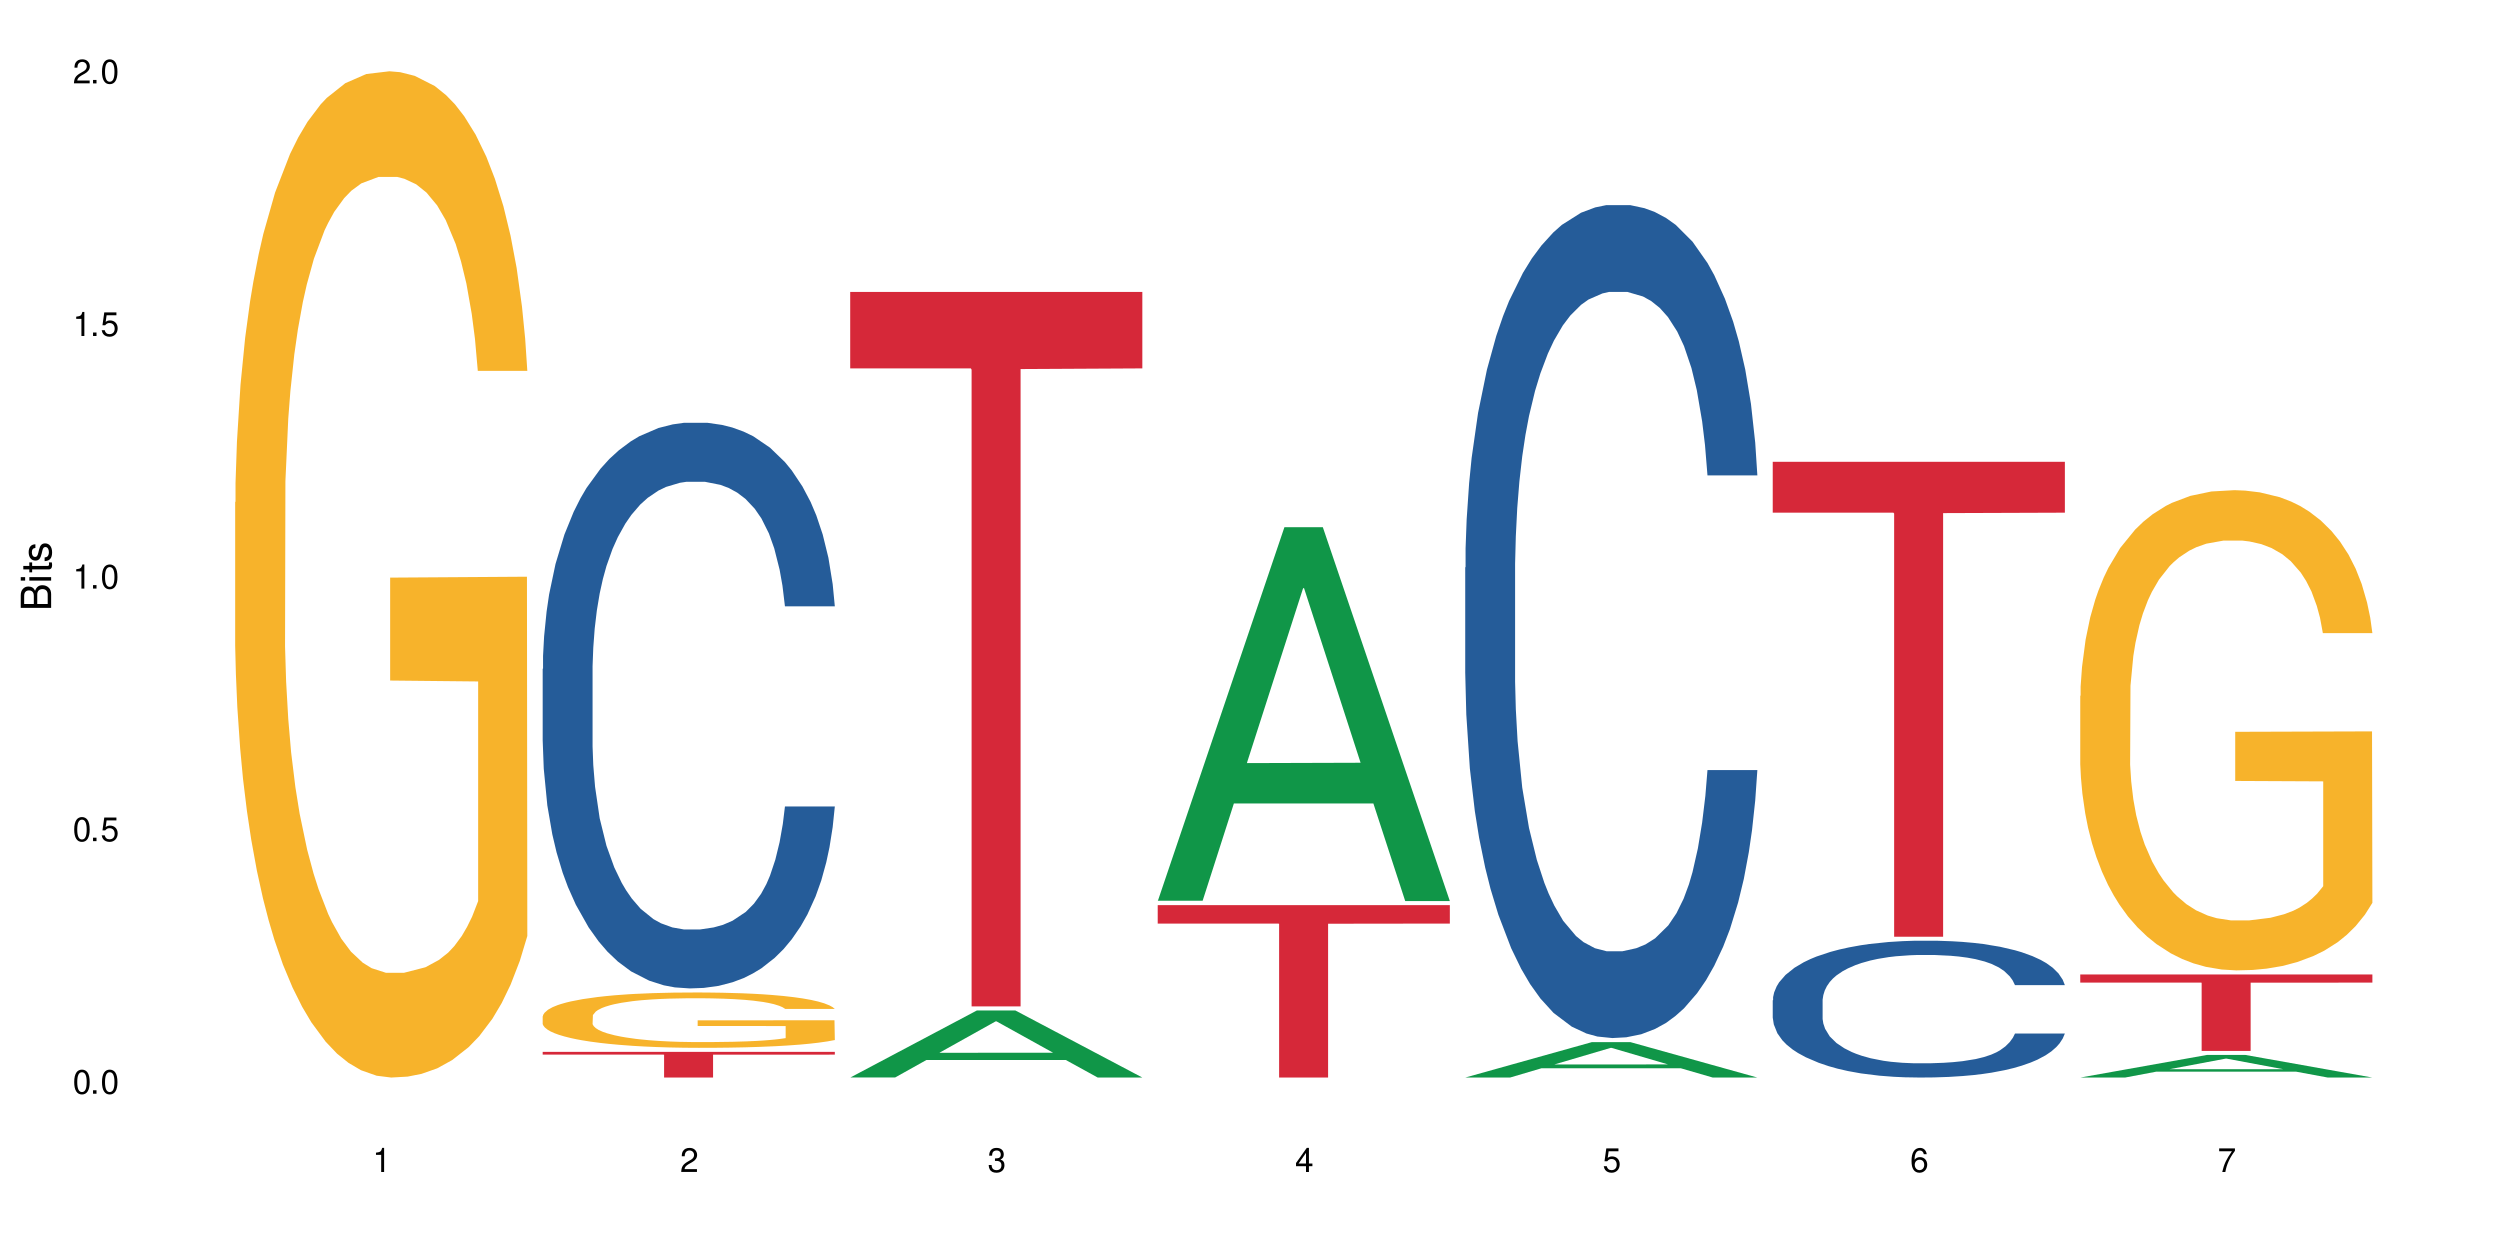 <?xml version="1.0" encoding="UTF-8"?>
<svg xmlns="http://www.w3.org/2000/svg" xmlns:xlink="http://www.w3.org/1999/xlink" width="720" height="360" viewBox="0 0 720 360">
<defs>
<g>
<g id="glyph-0-0">
</g>
<g id="glyph-0-1">
<path d="M 2.641 -6.938 C 2 -6.938 1.422 -6.656 1.078 -6.172 C 0.641 -5.562 0.406 -4.641 0.406 -3.359 C 0.406 -1.016 1.188 0.219 2.641 0.219 C 4.078 0.219 4.859 -1.016 4.859 -3.297 C 4.859 -4.641 4.656 -5.547 4.203 -6.172 C 3.844 -6.656 3.281 -6.938 2.641 -6.938 Z M 2.641 -6.188 C 3.547 -6.188 4 -5.25 4 -3.375 C 4 -1.406 3.562 -0.484 2.625 -0.484 C 1.734 -0.484 1.281 -1.438 1.281 -3.344 C 1.281 -5.25 1.734 -6.188 2.641 -6.188 Z M 2.641 -6.188 "/>
</g>
<g id="glyph-0-2">
<path d="M 1.828 -1 L 0.828 -1 L 0.828 0 L 1.828 0 Z M 1.828 -1 "/>
</g>
<g id="glyph-0-3">
<path d="M 4.562 -6.797 L 1.062 -6.797 L 0.547 -3.094 L 1.328 -3.094 C 1.719 -3.562 2.047 -3.734 2.578 -3.734 C 3.484 -3.734 4.062 -3.109 4.062 -2.094 C 4.062 -1.125 3.484 -0.531 2.578 -0.531 C 1.828 -0.531 1.375 -0.906 1.188 -1.672 L 0.328 -1.672 C 0.453 -1.109 0.547 -0.844 0.75 -0.594 C 1.125 -0.078 1.828 0.219 2.594 0.219 C 3.969 0.219 4.922 -0.781 4.922 -2.219 C 4.922 -3.562 4.031 -4.484 2.719 -4.484 C 2.25 -4.484 1.859 -4.359 1.469 -4.062 L 1.734 -5.969 L 4.562 -5.969 Z M 4.562 -6.797 "/>
</g>
<g id="glyph-0-4">
<path d="M 2.484 -4.938 L 2.484 0 L 3.328 0 L 3.328 -6.938 L 2.766 -6.938 C 2.469 -5.875 2.281 -5.734 0.984 -5.562 L 0.984 -4.938 Z M 2.484 -4.938 "/>
</g>
<g id="glyph-0-5">
<path d="M 4.859 -0.828 L 1.281 -0.828 C 1.359 -1.406 1.672 -1.781 2.5 -2.281 L 3.469 -2.828 C 4.406 -3.344 4.906 -4.062 4.906 -4.906 C 4.906 -5.484 4.672 -6.031 4.266 -6.406 C 3.859 -6.766 3.375 -6.938 2.719 -6.938 C 1.859 -6.938 1.219 -6.625 0.844 -6.031 C 0.609 -5.672 0.5 -5.234 0.484 -4.531 L 1.328 -4.531 C 1.359 -5.016 1.406 -5.281 1.531 -5.516 C 1.75 -5.938 2.188 -6.203 2.703 -6.203 C 3.469 -6.203 4.031 -5.641 4.031 -4.891 C 4.031 -4.344 3.719 -3.859 3.125 -3.516 L 2.234 -3 C 0.812 -2.172 0.406 -1.531 0.328 -0.016 L 4.859 -0.016 Z M 4.859 -0.828 "/>
</g>
<g id="glyph-0-6">
<path d="M 2.125 -3.188 L 2.578 -3.188 C 3.5 -3.188 3.984 -2.766 3.984 -1.922 C 3.984 -1.062 3.469 -0.531 2.594 -0.531 C 1.656 -0.531 1.203 -1 1.156 -2.016 L 0.312 -2.016 C 0.344 -1.453 0.438 -1.094 0.609 -0.781 C 0.953 -0.109 1.625 0.219 2.547 0.219 C 3.953 0.219 4.859 -0.625 4.859 -1.938 C 4.859 -2.828 4.516 -3.297 3.703 -3.594 C 4.344 -3.844 4.656 -4.328 4.656 -5.031 C 4.656 -6.219 3.875 -6.938 2.578 -6.938 C 1.203 -6.938 0.484 -6.172 0.453 -4.703 L 1.297 -4.703 C 1.312 -5.125 1.344 -5.359 1.453 -5.578 C 1.641 -5.969 2.062 -6.203 2.594 -6.203 C 3.344 -6.203 3.797 -5.75 3.797 -5 C 3.797 -4.516 3.609 -4.219 3.25 -4.047 C 3.016 -3.953 2.703 -3.922 2.125 -3.906 Z M 2.125 -3.188 "/>
</g>
<g id="glyph-0-7">
<path d="M 3.141 -1.672 L 3.141 0 L 3.984 0 L 3.984 -1.672 L 4.984 -1.672 L 4.984 -2.438 L 3.984 -2.438 L 3.984 -6.938 L 3.359 -6.938 L 0.266 -2.578 L 0.266 -1.672 Z M 3.141 -2.438 L 1 -2.438 L 3.141 -5.5 Z M 3.141 -2.438 "/>
</g>
<g id="glyph-0-8">
<path d="M 4.781 -5.125 C 4.609 -6.266 3.891 -6.938 2.844 -6.938 C 2.094 -6.938 1.422 -6.578 1.031 -5.953 C 0.594 -5.266 0.406 -4.422 0.406 -3.172 C 0.406 -2 0.578 -1.25 0.984 -0.641 C 1.359 -0.078 1.953 0.219 2.703 0.219 C 3.984 0.219 4.922 -0.75 4.922 -2.094 C 4.922 -3.375 4.062 -4.281 2.844 -4.281 C 2.172 -4.281 1.641 -4.031 1.281 -3.516 C 1.281 -5.234 1.828 -6.188 2.797 -6.188 C 3.391 -6.188 3.797 -5.797 3.938 -5.125 Z M 2.734 -3.531 C 3.547 -3.531 4.062 -2.953 4.062 -2.031 C 4.062 -1.156 3.484 -0.531 2.703 -0.531 C 1.922 -0.531 1.328 -1.188 1.328 -2.078 C 1.328 -2.938 1.906 -3.531 2.734 -3.531 Z M 2.734 -3.531 "/>
</g>
<g id="glyph-0-9">
<path d="M 4.984 -6.797 L 0.438 -6.797 L 0.438 -5.969 L 4.109 -5.969 C 2.5 -3.656 1.828 -2.234 1.328 0 L 2.219 0 C 2.594 -2.172 3.453 -4.047 4.984 -6.094 Z M 4.984 -6.797 "/>
</g>
<g id="glyph-1-0">
</g>
<g id="glyph-1-1">
<path d="M 0 -0.953 L 0 -4.891 C 0 -5.719 -0.234 -6.344 -0.734 -6.797 C -1.188 -7.234 -1.812 -7.469 -2.5 -7.469 C -3.547 -7.469 -4.188 -7 -4.625 -5.875 C -4.984 -6.688 -5.625 -7.094 -6.531 -7.094 C -7.172 -7.094 -7.734 -6.859 -8.141 -6.391 C -8.562 -5.922 -8.75 -5.344 -8.75 -4.5 L -8.75 -0.953 Z M -4.984 -2.062 L -7.766 -2.062 L -7.766 -4.219 C -7.766 -4.844 -7.688 -5.203 -7.453 -5.5 C -7.219 -5.812 -6.859 -5.969 -6.375 -5.969 C -5.891 -5.969 -5.531 -5.812 -5.297 -5.5 C -5.062 -5.203 -4.984 -4.844 -4.984 -4.219 Z M -0.984 -2.062 L -4 -2.062 L -4 -4.781 C -4 -5.766 -3.438 -6.359 -2.484 -6.359 C -1.547 -6.359 -0.984 -5.766 -0.984 -4.781 Z M -0.984 -2.062 "/>
</g>
<g id="glyph-1-2">
<path d="M -6.281 -1.797 L -6.281 -0.797 L 0 -0.797 L 0 -1.797 Z M -8.75 -1.797 L -8.75 -0.797 L -7.484 -0.797 L -7.484 -1.797 Z M -8.75 -1.797 "/>
</g>
<g id="glyph-1-3">
<path d="M -6.281 -3.047 L -6.281 -2.016 L -8.016 -2.016 L -8.016 -1.016 L -6.281 -1.016 L -6.281 -0.172 L -5.469 -0.172 L -5.469 -1.016 L -0.719 -1.016 C -0.078 -1.016 0.281 -1.453 0.281 -2.234 C 0.281 -2.5 0.25 -2.719 0.188 -3.047 L -0.641 -3.047 C -0.609 -2.906 -0.594 -2.766 -0.594 -2.562 C -0.594 -2.141 -0.719 -2.016 -1.156 -2.016 L -5.469 -2.016 L -5.469 -3.047 Z M -6.281 -3.047 "/>
</g>
<g id="glyph-1-4">
<path d="M -4.531 -5.25 C -5.766 -5.25 -6.469 -4.422 -6.469 -2.969 C -6.469 -1.516 -5.719 -0.562 -4.547 -0.562 C -3.562 -0.562 -3.094 -1.062 -2.734 -2.562 L -2.516 -3.484 C -2.344 -4.188 -2.094 -4.469 -1.641 -4.469 C -1.047 -4.469 -0.641 -3.875 -0.641 -3 C -0.641 -2.453 -0.797 -2 -1.062 -1.75 C -1.25 -1.594 -1.422 -1.531 -1.875 -1.469 L -1.875 -0.406 C -0.422 -0.453 0.281 -1.266 0.281 -2.922 C 0.281 -4.5 -0.5 -5.516 -1.719 -5.516 C -2.656 -5.516 -3.172 -4.984 -3.469 -3.734 L -3.703 -2.766 C -3.891 -1.953 -4.156 -1.609 -4.594 -1.609 C -5.188 -1.609 -5.547 -2.125 -5.547 -2.938 C -5.547 -3.75 -5.203 -4.172 -4.531 -4.203 Z M -4.531 -5.25 "/>
</g>
</g>
</defs>
<rect x="-72" y="-36" width="864" height="432" fill="rgb(100%, 100%, 100%)" fill-opacity="1"/>
<path fill-rule="nonzero" fill="rgb(96.863%, 70.196%, 16.863%)" fill-opacity="1" d="M 67.73 144.652 L 67.832 144.387 L 67.832 139.094 L 68.242 127.184 L 69.27 110.777 L 70.605 97.277 L 72.039 86.691 L 72.965 81.133 L 74.504 73.195 L 75.836 67.371 L 79.223 55.461 L 83.531 44.348 L 85.891 39.582 L 88.559 35.082 L 92.355 30.055 L 94.102 28.203 L 99.438 23.965 L 105.488 21.32 L 112.16 20.527 L 115.238 20.789 L 119.441 21.848 L 125.188 24.762 L 128.473 27.406 L 131.039 30.055 L 133.707 33.496 L 136.988 38.789 L 140.066 45.141 L 142.527 51.492 L 144.992 59.43 L 147.043 67.902 L 148.789 77.164 L 150.328 88.281 L 151.25 97.543 L 151.867 106.805 L 137.605 106.805 L 136.785 97.543 L 135.859 90.398 L 134.32 81.664 L 132.781 75.312 L 131.242 70.281 L 128.371 63.402 L 125.906 59.168 L 122.828 55.461 L 119.855 53.078 L 116.469 51.492 L 114.414 50.961 L 108.977 50.961 L 104.055 52.816 L 101.18 54.934 L 99.129 57.051 L 96.254 61.02 L 94.512 64.195 L 93.484 66.312 L 90.406 74.516 L 88.355 81.93 L 87.227 86.957 L 85.789 94.898 L 84.762 102.043 L 83.633 112.629 L 83.02 120.57 L 82.199 138.566 L 82.094 186.207 L 82.402 196.262 L 83.02 207.113 L 83.84 216.641 L 85.07 226.699 L 86.301 234.375 L 88.457 244.695 L 90.305 251.578 L 91.742 256.078 L 94.512 263.223 L 95.641 265.605 L 98.309 270.367 L 101.078 274.074 L 104.465 277.25 L 107.027 278.836 L 111.133 280.16 L 116.363 280.16 L 122.52 278.574 L 126.422 276.457 L 129.09 274.34 L 130.832 272.484 L 132.988 269.574 L 134.527 266.926 L 135.961 264.016 L 137.707 259.516 L 137.707 196.262 L 112.363 195.996 L 112.363 166.355 L 151.762 166.09 L 151.867 269.574 L 149.711 276.719 L 147.043 283.602 L 144.48 288.895 L 141.812 293.395 L 138.016 298.422 L 134.938 301.598 L 130.215 305.305 L 125.906 307.688 L 121.395 309.273 L 117.391 310.066 L 112.672 310.332 L 108.465 309.805 L 103.949 308.215 L 100.359 306.098 L 97.074 303.453 L 93.793 300.012 L 89.688 294.453 L 87.02 289.953 L 84.25 284.395 L 81.48 277.777 L 79.016 270.633 L 77.375 265.074 L 75.734 258.723 L 73.988 250.781 L 72.348 241.785 L 71.117 233.578 L 69.988 224.316 L 69.168 215.582 L 68.348 203.672 L 67.938 194.145 L 67.73 185.941 Z M 67.73 144.652 "/>
<path fill-rule="nonzero" fill="rgb(14.51%, 36.078%, 60%)" fill-opacity="1" d="M 156.293 192.648 L 156.398 192.5 L 156.398 188.926 L 156.703 183.27 L 157.422 176.121 L 158.141 171.207 L 159.988 162.422 L 162.555 153.938 L 165.223 147.387 L 167.172 143.512 L 168.914 140.535 L 172.918 135.027 L 175.48 132.195 L 178.25 129.664 L 181.637 127.133 L 184.102 125.645 L 189.641 123.262 L 193.746 122.223 L 196.926 121.773 L 203.801 121.773 L 207.902 122.371 L 210.879 123.113 L 214.164 124.305 L 216.934 125.645 L 221.754 128.922 L 226.066 133.09 L 228.016 135.473 L 231.094 140.09 L 233.453 144.555 L 235.094 148.426 L 236.941 153.938 L 238.582 160.637 L 239.812 168.23 L 240.43 174.633 L 226.066 174.633 L 225.348 168.676 L 224.527 164.062 L 222.988 157.957 L 221.449 153.637 L 219.293 149.32 L 217.344 146.492 L 214.676 143.664 L 212.316 141.875 L 209.855 140.535 L 207.492 139.641 L 202.98 138.75 L 197.746 138.75 L 195.797 139.047 L 191.797 140.238 L 189.641 141.281 L 186.562 143.363 L 184.406 145.301 L 181.844 148.277 L 180.098 150.809 L 177.945 154.68 L 176.406 158.105 L 174.66 163.02 L 173.633 166.742 L 172.711 170.91 L 171.891 175.824 L 171.273 181.035 L 170.863 186.547 L 170.66 191.906 L 170.66 214.984 L 170.863 220.344 L 171.379 226.598 L 172.711 235.68 L 174.66 243.574 L 176.918 249.828 L 179.074 254.293 L 180.305 256.379 L 181.945 258.762 L 184.512 261.738 L 188.203 264.715 L 190.359 265.906 L 193.641 267.098 L 197.027 267.695 L 201.543 267.695 L 205.543 267.098 L 208.211 266.355 L 210.98 265.164 L 214.777 262.633 L 217.137 260.25 L 219.191 257.422 L 220.73 254.59 L 221.754 252.207 L 223.293 247.594 L 224.527 242.531 L 225.449 237.32 L 226.066 232.258 L 240.43 232.258 L 239.812 238.211 L 238.891 244.02 L 237.969 248.336 L 236.531 253.551 L 234.891 258.164 L 232.527 263.375 L 230.578 266.801 L 228.016 270.523 L 225.656 273.352 L 223.09 275.883 L 219.293 278.863 L 216.832 280.352 L 214.164 281.691 L 210.98 282.883 L 206.98 283.926 L 202.672 284.52 L 198.668 284.668 L 194.359 284.371 L 191.18 283.773 L 186.973 282.434 L 181.738 279.754 L 177.945 276.926 L 174.969 274.098 L 172.402 271.117 L 169.531 267.098 L 165.836 260.547 L 163.578 255.484 L 162.039 251.316 L 160.297 245.508 L 159.066 240.297 L 157.629 231.957 L 156.602 221.387 L 156.293 213.199 Z M 156.293 192.648 "/>
<path fill-rule="nonzero" fill="rgb(96.863%, 70.196%, 16.863%)" fill-opacity="1" d="M 156.293 292.66 L 156.398 292.648 L 156.398 292.355 L 156.809 291.699 L 157.832 290.797 L 159.168 290.055 L 160.605 289.473 L 161.527 289.168 L 163.066 288.73 L 164.398 288.41 L 167.785 287.754 L 172.094 287.145 L 174.457 286.883 L 177.121 286.633 L 180.918 286.355 L 182.664 286.254 L 188 286.023 L 194.051 285.875 L 200.723 285.832 L 203.801 285.848 L 208.008 285.906 L 213.754 286.066 L 217.035 286.211 L 219.602 286.355 L 222.27 286.547 L 225.551 286.836 L 228.629 287.188 L 231.094 287.535 L 233.555 287.973 L 235.605 288.438 L 237.352 288.949 L 238.891 289.559 L 239.812 290.07 L 240.43 290.578 L 226.168 290.578 L 225.348 290.07 L 224.422 289.676 L 222.883 289.195 L 221.344 288.848 L 219.805 288.57 L 216.934 288.191 L 214.473 287.957 L 211.395 287.754 L 208.418 287.625 L 205.031 287.535 L 202.98 287.508 L 197.543 287.508 L 192.617 287.609 L 189.742 287.727 L 187.691 287.844 L 184.816 288.059 L 183.074 288.234 L 182.047 288.352 L 178.969 288.805 L 176.918 289.211 L 175.789 289.488 L 174.352 289.926 L 173.328 290.316 L 172.199 290.898 L 171.582 291.336 L 170.762 292.328 L 170.66 294.949 L 170.965 295.5 L 171.582 296.098 L 172.402 296.621 L 173.633 297.176 L 174.867 297.598 L 177.02 298.168 L 178.867 298.547 L 180.305 298.793 L 183.074 299.188 L 184.203 299.316 L 186.871 299.578 L 189.641 299.781 L 193.027 299.957 L 195.59 300.047 L 199.695 300.117 L 204.93 300.117 L 211.086 300.031 L 214.984 299.914 L 217.652 299.797 L 219.395 299.695 L 221.551 299.535 L 223.09 299.391 L 224.527 299.23 L 226.27 298.98 L 226.27 295.5 L 200.926 295.488 L 200.926 293.855 L 240.328 293.84 L 240.43 299.535 L 238.273 299.93 L 235.605 300.309 L 233.043 300.598 L 230.375 300.848 L 226.578 301.121 L 223.5 301.297 L 218.781 301.5 L 214.473 301.633 L 209.957 301.719 L 205.953 301.762 L 201.234 301.777 L 197.027 301.75 L 192.512 301.66 L 188.922 301.543 L 185.641 301.398 L 182.355 301.211 L 178.25 300.902 L 175.582 300.656 L 172.812 300.352 L 170.043 299.988 L 167.582 299.594 L 165.938 299.289 L 164.297 298.938 L 162.555 298.5 L 160.91 298.008 L 159.68 297.555 L 158.551 297.047 L 157.73 296.566 L 156.91 295.91 L 156.5 295.387 L 156.293 294.934 Z M 156.293 292.66 "/>
<path fill-rule="nonzero" fill="rgb(83.922%, 15.686%, 22.353%)" fill-opacity="1" d="M 156.293 302.941 L 240.43 302.941 L 240.43 303.734 L 205.363 303.738 L 205.363 310.332 L 191.258 310.332 L 191.258 303.746 L 191.051 303.734 L 156.293 303.734 Z M 156.293 302.941 "/>
<path fill-rule="nonzero" fill="rgb(6.275%, 58.824%, 28.235%)" fill-opacity="1" d="M 244.859 310.312 L 244.949 310.297 L 281.352 291.008 L 292.41 291.008 L 328.992 310.332 L 316.141 310.332 L 306.969 305.289 L 266.789 305.289 L 257.801 310.312 L 244.859 310.312 L 270.656 303.203 L 303.285 303.184 L 287.016 294.164 L 286.836 294.148 L 286.656 294.199 L 270.566 303.184 L 270.656 303.203 Z M 244.859 310.312 "/>
<path fill-rule="nonzero" fill="rgb(83.922%, 15.686%, 22.353%)" fill-opacity="1" d="M 244.859 84.07 L 328.992 84.07 L 328.992 106.098 L 293.93 106.289 L 293.93 289.844 L 279.82 289.844 L 279.82 106.484 L 279.617 106.098 L 244.859 106.098 Z M 244.859 84.07 "/>
<path fill-rule="nonzero" fill="rgb(6.275%, 58.824%, 28.235%)" fill-opacity="1" d="M 333.422 259.406 L 333.512 259.305 L 369.914 151.832 L 380.973 151.832 L 417.555 259.508 L 404.703 259.508 L 395.535 231.402 L 355.355 231.402 L 346.363 259.406 L 333.422 259.406 L 359.219 219.773 L 391.848 219.672 L 375.578 169.426 L 375.398 169.324 L 375.219 169.629 L 359.129 219.672 L 359.219 219.773 Z M 333.422 259.406 "/>
<path fill-rule="nonzero" fill="rgb(83.922%, 15.686%, 22.353%)" fill-opacity="1" d="M 333.422 260.672 L 417.555 260.672 L 417.555 265.988 L 382.492 266.035 L 382.492 310.332 L 368.383 310.332 L 368.383 266.082 L 368.18 265.988 L 333.422 265.988 Z M 333.422 260.672 "/>
<path fill-rule="nonzero" fill="rgb(6.275%, 58.824%, 28.235%)" fill-opacity="1" d="M 421.984 310.324 L 422.074 310.312 L 458.48 300.125 L 469.535 300.125 L 506.121 310.332 L 493.266 310.332 L 484.098 307.668 L 443.918 307.668 L 434.93 310.324 L 421.984 310.324 L 447.781 306.566 L 480.41 306.555 L 464.141 301.793 L 463.961 301.785 L 463.781 301.812 L 447.691 306.555 L 447.781 306.566 Z M 421.984 310.324 "/>
<path fill-rule="nonzero" fill="rgb(14.51%, 36.078%, 60%)" fill-opacity="1" d="M 421.984 163.449 L 422.086 163.23 L 422.086 157.969 L 422.395 149.637 L 423.113 139.109 L 423.832 131.875 L 425.68 118.938 L 428.242 106.438 L 430.91 96.789 L 432.859 91.09 L 434.605 86.703 L 438.605 78.59 L 441.172 74.422 L 443.941 70.695 L 447.328 66.969 L 449.789 64.777 L 455.332 61.266 L 459.434 59.73 L 462.617 59.074 L 469.488 59.074 L 473.594 59.953 L 476.57 61.047 L 479.852 62.801 L 482.625 64.777 L 487.445 69.598 L 491.754 75.738 L 493.703 79.246 L 496.781 86.047 L 499.145 92.625 L 500.785 98.324 L 502.633 106.438 L 504.273 116.305 L 505.504 127.488 L 506.121 136.918 L 491.754 136.918 L 491.035 128.145 L 490.215 121.348 L 488.676 112.359 L 487.137 106 L 484.984 99.641 L 483.035 95.473 L 480.367 91.309 L 478.008 88.676 L 475.543 86.703 L 473.184 85.387 L 468.668 84.07 L 463.438 84.07 L 461.488 84.512 L 457.484 86.266 L 455.332 87.801 L 452.254 90.871 L 450.098 93.719 L 447.531 98.105 L 445.789 101.832 L 443.633 107.535 L 442.094 112.578 L 440.352 119.812 L 439.324 125.297 L 438.402 131.434 L 437.582 138.672 L 436.965 146.348 L 436.555 154.461 L 436.348 162.352 L 436.348 196.34 L 436.555 204.234 L 437.066 213.445 L 438.402 226.82 L 440.352 238.441 L 442.609 247.652 L 444.762 254.23 L 445.992 257.301 L 447.637 260.809 L 450.199 265.195 L 453.895 269.578 L 456.051 271.332 L 459.332 273.086 L 462.719 273.965 L 467.234 273.965 L 471.234 273.086 L 473.902 271.992 L 476.672 270.238 L 480.469 266.508 L 482.828 263 L 484.879 258.836 L 486.418 254.668 L 487.445 251.16 L 488.984 244.363 L 490.215 236.906 L 491.141 229.23 L 491.754 221.777 L 506.121 221.777 L 505.504 230.547 L 504.582 239.102 L 503.656 245.457 L 502.223 253.133 L 500.578 259.93 L 498.219 267.605 L 496.27 272.648 L 493.703 278.133 L 491.344 282.297 L 488.781 286.023 L 484.984 290.41 L 482.52 292.602 L 479.852 294.578 L 476.672 296.332 L 472.672 297.867 L 468.363 298.742 L 464.359 298.961 L 460.051 298.523 L 456.871 297.645 L 452.664 295.672 L 447.43 291.727 L 443.633 287.559 L 440.66 283.395 L 438.094 279.008 L 435.219 273.086 L 431.527 263.438 L 429.27 255.984 L 427.73 249.844 L 425.984 241.293 L 424.754 233.617 L 423.32 221.34 L 422.293 205.77 L 421.984 193.711 Z M 421.984 163.449 "/>
<path fill-rule="nonzero" fill="rgb(14.51%, 36.078%, 60%)" fill-opacity="1" d="M 510.547 288.078 L 510.652 288.043 L 510.652 287.18 L 510.957 285.809 L 511.676 284.082 L 512.395 282.895 L 514.242 280.77 L 516.809 278.715 L 519.473 277.133 L 521.426 276.195 L 523.168 275.477 L 527.168 274.145 L 529.734 273.461 L 532.504 272.848 L 535.891 272.234 L 538.355 271.875 L 543.895 271.301 L 548 271.047 L 551.18 270.938 L 558.055 270.938 L 562.156 271.082 L 565.133 271.262 L 568.418 271.551 L 571.188 271.875 L 576.008 272.668 L 580.32 273.676 L 582.27 274.25 L 585.348 275.367 L 587.707 276.449 L 589.348 277.383 L 591.195 278.715 L 592.836 280.336 L 594.066 282.172 L 594.684 283.723 L 580.32 283.723 L 579.602 282.281 L 578.781 281.164 L 577.242 279.688 L 575.703 278.645 L 573.547 277.602 L 571.598 276.918 L 568.93 276.23 L 566.57 275.801 L 564.105 275.477 L 561.746 275.262 L 557.234 275.043 L 552 275.043 L 550.051 275.117 L 546.051 275.402 L 543.895 275.656 L 540.816 276.16 L 538.66 276.629 L 536.098 277.348 L 534.352 277.961 L 532.199 278.898 L 530.66 279.727 L 528.914 280.914 L 527.887 281.812 L 526.965 282.82 L 526.145 284.012 L 525.527 285.27 L 525.117 286.602 L 524.914 287.898 L 524.914 293.48 L 525.117 294.777 L 525.629 296.289 L 526.965 298.484 L 528.914 300.395 L 531.172 301.906 L 533.324 302.988 L 534.559 303.492 L 536.199 304.066 L 538.766 304.785 L 542.457 305.508 L 544.613 305.797 L 547.895 306.082 L 551.281 306.227 L 555.797 306.227 L 559.797 306.082 L 562.465 305.902 L 565.234 305.617 L 569.031 305.004 L 571.391 304.426 L 573.445 303.742 L 574.984 303.059 L 576.008 302.484 L 577.547 301.367 L 578.781 300.141 L 579.703 298.883 L 580.32 297.656 L 594.684 297.656 L 594.066 299.098 L 593.145 300.504 L 592.223 301.547 L 590.785 302.805 L 589.145 303.922 L 586.781 305.184 L 584.832 306.012 L 582.27 306.91 L 579.91 307.598 L 577.344 308.207 L 573.547 308.93 L 571.086 309.289 L 568.418 309.613 L 565.234 309.898 L 561.234 310.152 L 556.926 310.297 L 552.922 310.332 L 548.613 310.262 L 545.434 310.117 L 541.227 309.793 L 535.992 309.145 L 532.199 308.461 L 529.223 307.777 L 526.656 307.055 L 523.785 306.082 L 520.09 304.5 L 517.832 303.273 L 516.293 302.266 L 514.551 300.863 L 513.316 299.602 L 511.883 297.586 L 510.855 295.027 L 510.547 293.047 Z M 510.547 288.078 "/>
<path fill-rule="nonzero" fill="rgb(83.922%, 15.686%, 22.353%)" fill-opacity="1" d="M 510.547 133.008 L 594.684 133.008 L 594.684 147.648 L 559.617 147.777 L 559.617 269.773 L 545.512 269.773 L 545.512 147.902 L 545.305 147.648 L 510.547 147.648 Z M 510.547 133.008 "/>
<path fill-rule="nonzero" fill="rgb(6.275%, 58.824%, 28.235%)" fill-opacity="1" d="M 599.113 310.328 L 599.203 310.32 L 635.605 303.824 L 646.664 303.824 L 683.246 310.332 L 670.395 310.332 L 661.223 308.633 L 621.043 308.633 L 612.055 310.328 L 599.113 310.328 L 624.91 307.93 L 657.539 307.926 L 641.27 304.887 L 641.09 304.883 L 640.91 304.898 L 624.82 307.926 L 624.91 307.93 Z M 599.113 310.328 "/>
<path fill-rule="nonzero" fill="rgb(96.863%, 70.196%, 16.863%)" fill-opacity="1" d="M 599.113 200.406 L 599.215 200.281 L 599.215 197.754 L 599.625 192.07 L 600.652 184.238 L 601.984 177.797 L 603.422 172.746 L 604.344 170.094 L 605.883 166.305 L 607.219 163.523 L 610.602 157.84 L 614.914 152.535 L 617.273 150.262 L 619.941 148.117 L 623.738 145.715 L 625.48 144.832 L 630.816 142.812 L 636.871 141.547 L 643.539 141.168 L 646.617 141.297 L 650.824 141.801 L 656.57 143.191 L 659.852 144.453 L 662.418 145.715 L 665.086 147.359 L 668.367 149.883 L 671.445 152.914 L 673.91 155.945 L 676.371 159.734 L 678.426 163.777 L 680.168 168.199 L 681.707 173.504 L 682.633 177.922 L 683.246 182.344 L 668.984 182.344 L 668.164 177.922 L 667.242 174.512 L 665.703 170.344 L 664.164 167.312 L 662.625 164.914 L 659.75 161.629 L 657.289 159.609 L 654.211 157.84 L 651.234 156.703 L 647.848 155.945 L 645.797 155.695 L 640.359 155.695 L 635.434 156.578 L 632.559 157.59 L 630.508 158.598 L 627.637 160.492 L 625.891 162.008 L 624.863 163.02 L 621.785 166.934 L 619.734 170.473 L 618.605 172.871 L 617.168 176.66 L 616.145 180.07 L 615.016 185.121 L 614.398 188.91 L 613.578 197.5 L 613.477 220.234 L 613.785 225.035 L 614.398 230.215 L 615.219 234.762 L 616.453 239.559 L 617.684 243.223 L 619.836 248.148 L 621.684 251.434 L 623.121 253.578 L 625.891 256.988 L 627.02 258.125 L 629.688 260.398 L 632.457 262.168 L 635.844 263.684 L 638.41 264.441 L 642.512 265.074 L 647.746 265.074 L 653.902 264.316 L 657.801 263.305 L 660.469 262.293 L 662.211 261.41 L 664.367 260.02 L 665.906 258.758 L 667.344 257.367 L 669.086 255.223 L 669.086 225.035 L 643.742 224.91 L 643.742 210.762 L 683.145 210.637 L 683.246 260.02 L 681.094 263.43 L 678.426 266.715 L 675.859 269.242 L 673.191 271.391 L 669.395 273.789 L 666.316 275.305 L 661.598 277.074 L 657.289 278.211 L 652.773 278.969 L 648.773 279.348 L 644.051 279.473 L 639.844 279.219 L 635.332 278.461 L 631.738 277.453 L 628.457 276.188 L 625.172 274.547 L 621.07 271.895 L 618.402 269.746 L 615.629 267.094 L 612.859 263.938 L 610.398 260.527 L 608.758 257.875 L 607.113 254.844 L 605.371 251.055 L 603.73 246.758 L 602.496 242.844 L 601.367 238.422 L 600.547 234.254 L 599.727 228.57 L 599.316 224.023 L 599.113 220.109 Z M 599.113 200.406 "/>
<path fill-rule="nonzero" fill="rgb(83.922%, 15.686%, 22.353%)" fill-opacity="1" d="M 599.113 280.637 L 683.246 280.637 L 683.246 282.992 L 648.184 283.016 L 648.184 302.66 L 634.074 302.66 L 634.074 283.035 L 633.871 282.992 L 599.113 282.992 Z M 599.113 280.637 "/>
<g fill="rgb(0%, 0%, 0%)" fill-opacity="1">
<use xlink:href="#glyph-0-1" x="20.965" y="314.993"/>
<use xlink:href="#glyph-0-2" x="25.965" y="314.993"/>
<use xlink:href="#glyph-0-1" x="28.965" y="314.993"/>
</g>
<g fill="rgb(0%, 0%, 0%)" fill-opacity="1">
<use xlink:href="#glyph-0-1" x="20.965" y="242.251"/>
<use xlink:href="#glyph-0-2" x="25.965" y="242.251"/>
<use xlink:href="#glyph-0-3" x="28.965" y="242.251"/>
</g>
<g fill="rgb(0%, 0%, 0%)" fill-opacity="1">
<use xlink:href="#glyph-0-4" x="20.965" y="169.509"/>
<use xlink:href="#glyph-0-2" x="25.965" y="169.509"/>
<use xlink:href="#glyph-0-1" x="28.965" y="169.509"/>
</g>
<g fill="rgb(0%, 0%, 0%)" fill-opacity="1">
<use xlink:href="#glyph-0-4" x="20.965" y="96.767"/>
<use xlink:href="#glyph-0-2" x="25.965" y="96.767"/>
<use xlink:href="#glyph-0-3" x="28.965" y="96.767"/>
</g>
<g fill="rgb(0%, 0%, 0%)" fill-opacity="1">
<use xlink:href="#glyph-0-5" x="20.965" y="24.024"/>
<use xlink:href="#glyph-0-2" x="25.965" y="24.024"/>
<use xlink:href="#glyph-0-1" x="28.965" y="24.024"/>
</g>
<g fill="rgb(0%, 0%, 0%)" fill-opacity="1">
<use xlink:href="#glyph-0-4" x="107.297" y="337.532"/>
</g>
<g fill="rgb(0%, 0%, 0%)" fill-opacity="1">
<use xlink:href="#glyph-0-5" x="195.863" y="337.532"/>
</g>
<g fill="rgb(0%, 0%, 0%)" fill-opacity="1">
<use xlink:href="#glyph-0-6" x="284.426" y="337.532"/>
</g>
<g fill="rgb(0%, 0%, 0%)" fill-opacity="1">
<use xlink:href="#glyph-0-7" x="372.988" y="337.532"/>
</g>
<g fill="rgb(0%, 0%, 0%)" fill-opacity="1">
<use xlink:href="#glyph-0-3" x="461.551" y="337.532"/>
</g>
<g fill="rgb(0%, 0%, 0%)" fill-opacity="1">
<use xlink:href="#glyph-0-8" x="550.117" y="337.532"/>
</g>
<g fill="rgb(0%, 0%, 0%)" fill-opacity="1">
<use xlink:href="#glyph-0-9" x="638.68" y="337.532"/>
</g>
<g fill="rgb(0%, 0%, 0%)" fill-opacity="1">
<use xlink:href="#glyph-1-1" x="14.725" y="176.012"/>
<use xlink:href="#glyph-1-2" x="14.725" y="168.012"/>
<use xlink:href="#glyph-1-3" x="14.725" y="165.012"/>
<use xlink:href="#glyph-1-4" x="14.725" y="162.012"/>
</g>
</svg>
